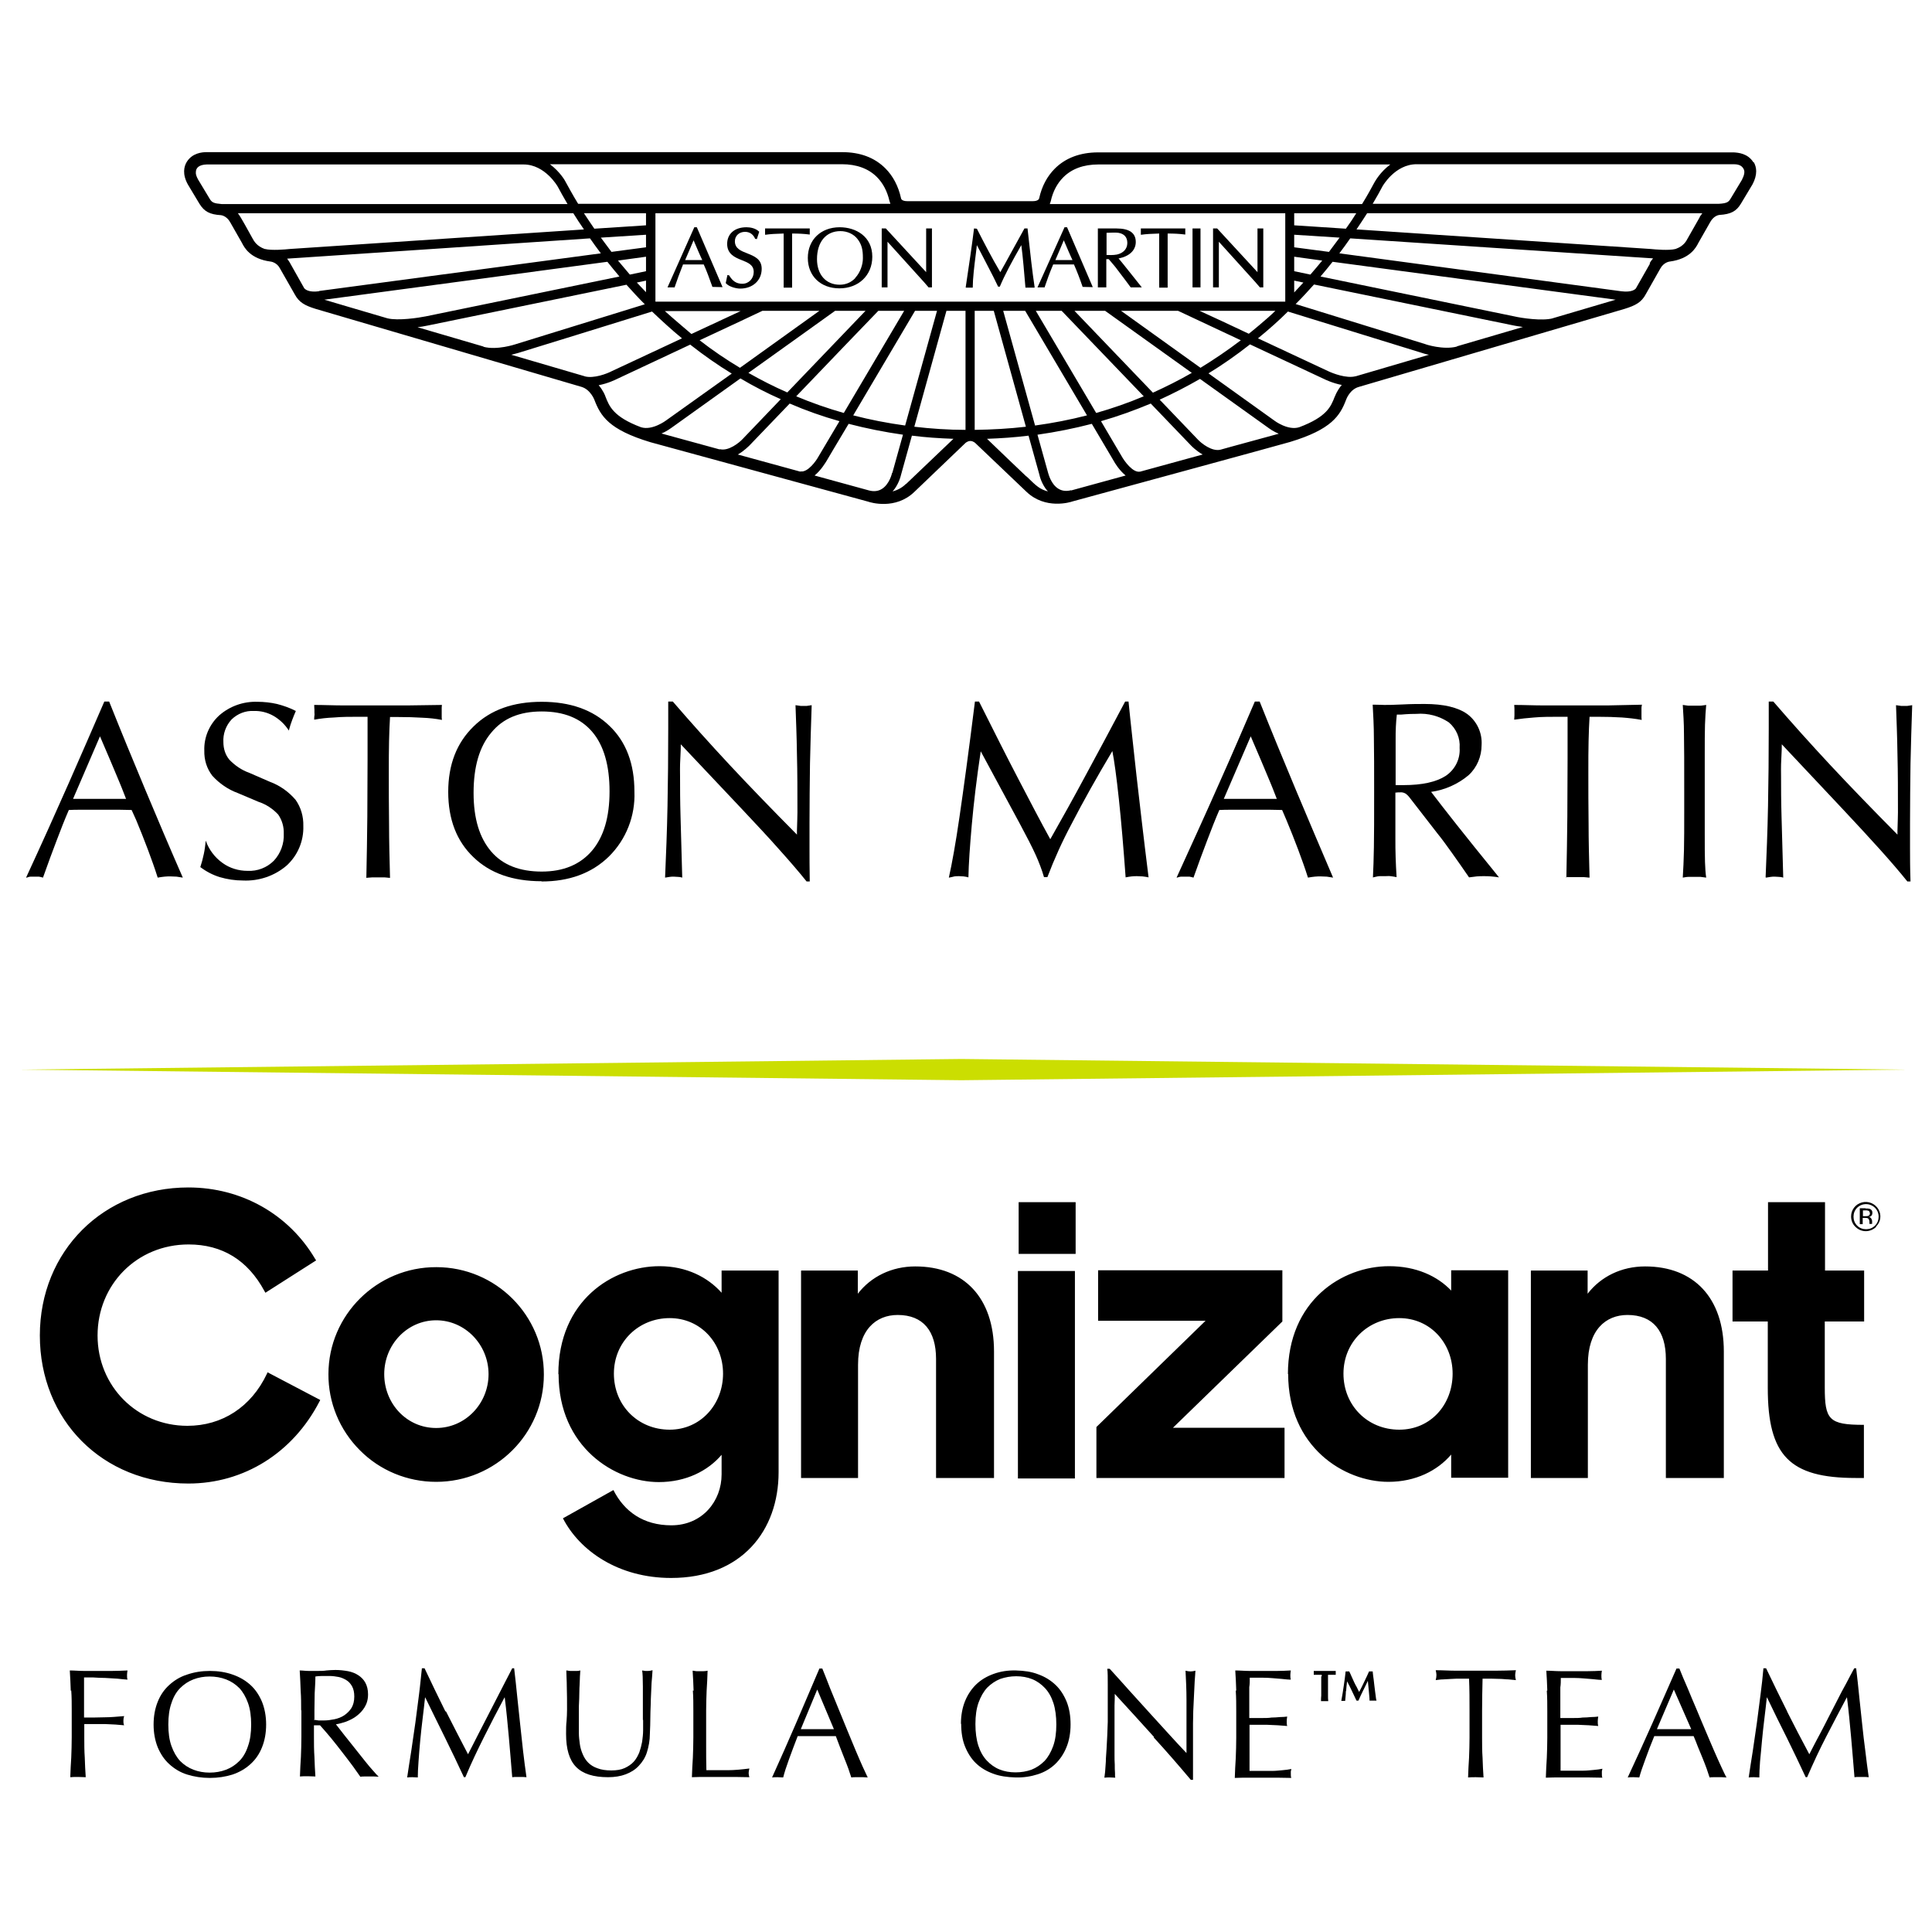 <?xml version="1.0" encoding="UTF-8"?>
<svg id="f1" xmlns="http://www.w3.org/2000/svg" width="80" height="80" viewBox="0 0 80 80">
  <defs>
    <style>
      .cls-1 {
        fill: #000;
      }

      .cls-1, .cls-2 {
        stroke-width: 0px;
      }

      .cls-2 {
        fill: #cbde01;
      }
    </style>
  </defs>
  <g id="Aston_Martin" data-name="Aston Martin">
    <g>
      <path class="cls-1" d="M45.4,59.1l4.53-4.41h-4.46v-2.08h7.63v2.11l-4.53,4.4h4.62v2.08h-7.79v-2.1ZM42.18,49.78h2.36v2.14h-2.36v-2.14ZM42.15,52.63h2.36v8.59h-2.36v-8.59ZM13.6,56.9c0-2.45,2.01-4.44,4.47-4.43,2.46,0,4.46,2,4.45,4.45,0,2.45-2,4.44-4.46,4.44-1.19,0-2.33-.47-3.16-1.31-.84-.84-1.31-1.98-1.3-3.16ZM20.23,56.9c0-1.22-.97-2.23-2.17-2.23s-2.15,1.01-2.15,2.23.93,2.23,2.15,2.23c1.21,0,2.17-1.01,2.17-2.23h0ZM33.18,52.61h2.34v.96c.55-.71,1.4-1.13,2.38-1.13,2.03,0,3.26,1.31,3.26,3.52v5.24h-2.4v-4.93c0-1.15-.53-1.82-1.59-1.82-.9,0-1.64.62-1.64,2.06v4.69h-2.36v-8.58ZM53.33,56.9c0-3.04,2.24-4.47,4.19-4.47,1.12,0,2,.41,2.57,1.01v-.84h2.36v8.59h-2.36v-.96c-.57.67-1.48,1.13-2.6,1.13-1.83,0-4.15-1.44-4.15-4.47ZM60.15,56.88c0-1.27-.93-2.3-2.21-2.3s-2.31.98-2.31,2.3,1,2.32,2.31,2.32,2.21-1.05,2.21-2.32h0ZM63.4,52.61h2.34v.96c.55-.71,1.4-1.13,2.38-1.13,2.03,0,3.26,1.31,3.26,3.52v5.24h-2.4v-4.93c0-1.15-.53-1.82-1.59-1.82-.9,0-1.64.62-1.64,2.06v4.69h-2.36v-8.58ZM45.4,61.19v-2.1l4.53-4.41h-4.46v-2.08h7.63v2.11l-4.53,4.4M11.08,56.82l-.03.07c-.65,1.37-1.85,2.15-3.29,2.15-2.09,0-3.72-1.64-3.72-3.74s1.62-3.77,3.77-3.77c1.39,0,2.45.65,3.14,1.93l.04.07,2.1-1.34-.04-.06c-1.09-1.85-3.05-2.96-5.25-2.96-3.51,0-6.15,2.63-6.15,6.13s2.59,6.13,6.15,6.13c2.3,0,4.33-1.27,5.43-3.4l.03-.06-2.19-1.15ZM23.12,56.9c0-3.04,2.24-4.47,4.19-4.47,1.12,0,2,.46,2.57,1.1v-.92h2.36v8.35c0,2.42-1.53,4.38-4.45,4.38-2.19,0-3.79-1.13-4.48-2.47l2.09-1.17c.45.89,1.24,1.46,2.4,1.46,1.28,0,2.08-1,2.08-2.11v-.81c-.57.67-1.48,1.13-2.6,1.13-1.82,0-4.15-1.44-4.15-4.47ZM29.94,56.88c0-1.27-.93-2.3-2.21-2.3s-2.31.98-2.31,2.3,1,2.32,2.31,2.32c1.28,0,2.21-1.05,2.21-2.32ZM77.19,54.72v-2.11h-1.62v-2.83h-2.36v2.83h-1.47v2.11h1.46v2.75c0,2.8.9,3.73,3.64,3.73h.34v-2.2c-1.45,0-1.62-.21-1.62-1.55v-2.73h1.62ZM77.69,50.8c-.11.11-.27.18-.43.18s-.31-.06-.43-.18c-.12-.11-.18-.27-.18-.43,0-.27.18-.51.45-.58s.54.05.68.28c.14.24.1.53-.1.72h0ZM76.9,50.01c-.1.1-.15.23-.15.37,0,.14.05.27.15.37.1.1.23.15.37.15s.27-.05.37-.15c.1-.1.15-.23.15-.37,0-.21-.12-.4-.32-.48-.19-.08-.42-.04-.57.11h0ZM77.25,50.04c.06,0,.12,0,.18.02.07.03.11.09.1.17,0,.05-.02.1-.06.13-.03.02-.06.03-.1.03.05,0,.09.03.11.06.02.03.03.06.04.1v.1s0,.02,0,.03h0s-.11,0-.11,0c0,0,0,0,0,0h0v-.08c0-.06-.02-.12-.06-.15-.04-.02-.09-.02-.13-.02h-.09v.26h-.12v-.66h.23ZM77.38,50.14s-.09-.03-.14-.02h-.1v.24h.11s.07,0,.11-.01c.04-.02.06-.05.07-.09,0-.04-.01-.08-.04-.11Z"/>
      <g>
        <g id="Calque_2" data-name="Calque 2">
          <g id="Layer_1" data-name="Layer 1">
            <path class="cls-1" d="M1.08,36.34c.66-1.43,1.25-2.74,1.77-3.92.52-1.18,1.01-2.31,1.47-3.37h.2c.49,1.23.99,2.44,1.5,3.66s1.02,2.42,1.55,3.63l-.26-.04c-.08,0-.17-.01-.25-.01-.08,0-.17,0-.25.01s-.18.02-.28.04c-.12-.38-.26-.77-.41-1.17s-.31-.8-.48-1.21l-.19-.42c-.15,0-.32-.01-.5-.01h-1.6c-.18,0-.34,0-.5.01-.17.39-.33.8-.5,1.25-.17.44-.36.96-.57,1.55-.06-.02-.12-.03-.17-.04-.06,0-.12,0-.17,0-.05,0-.11,0-.16,0-.06,0-.12.02-.17.04ZM3.02,33.08h2.2l-.18-.46c-.03-.07-.1-.25-.22-.53s-.34-.82-.68-1.6l-1.12,2.6Z"/>
            <path class="cls-1" d="M8.29,35.92c.06-.18.11-.37.15-.56.04-.18.06-.37.08-.55.13.37.37.69.69.92.3.22.67.33,1.04.33.41.02.8-.13,1.09-.42.28-.3.43-.71.41-1.12.01-.28-.07-.56-.23-.79-.22-.24-.51-.43-.82-.53l-.85-.36c-.41-.15-.77-.4-1.06-.72-.23-.3-.34-.66-.33-1.04-.02-.55.21-1.08.61-1.45.44-.39,1.01-.59,1.59-.57.27,0,.55.03.81.09.27.07.53.16.78.29-.05.11-.1.24-.15.37-.05.13-.1.28-.14.44-.16-.25-.38-.46-.64-.61-.25-.14-.53-.21-.81-.2-.34-.02-.67.11-.92.35-.24.26-.36.6-.34.94,0,.27.08.53.25.73.23.24.51.43.82.54l.85.37c.41.15.78.41,1.07.75.22.31.33.69.32,1.08.02.62-.23,1.22-.69,1.64-.5.43-1.15.65-1.81.62-.33,0-.65-.05-.96-.14-.29-.09-.56-.23-.81-.42Z"/>
            <path class="cls-1" d="M15.17,36.34c.02-.86.03-1.7.04-2.52,0-.82.01-1.62.01-2.39v-1.75h-.28c-.42,0-.79,0-1.11.03-.27.01-.55.04-.82.09,0-.07,0-.12.01-.17s0-.08,0-.12v-.13s-.01-.11-.01-.19c.4,0,.81.02,1.22.02h2.65l1.42-.02s-.01.07-.01.11v.39s0,.08.01.12c-.26-.05-.53-.08-.8-.09-.3-.02-.65-.03-1.04-.03h-.31c-.02.3-.03.63-.04,1s-.01.82-.01,1.34c0,.66,0,1.36.01,2.08,0,.72.02,1.47.04,2.24-.08,0-.16-.02-.23-.02s-.16,0-.25,0h-.25l-.27.02Z"/>
            <path class="cls-1" d="M22.43,36.49c-1.2,0-2.14-.33-2.83-1-.69-.66-1.04-1.56-1.04-2.7,0-1.13.35-2.03,1.05-2.71.7-.69,1.64-1.02,2.82-1.02s2.12.33,2.81,1c.69.66,1.03,1.57,1.03,2.72.04,1-.34,1.98-1.06,2.69-.71.69-1.64,1.03-2.79,1.03ZM22.43,36.09c.9,0,1.59-.29,2.08-.86.49-.58.73-1.39.73-2.46,0-1.08-.24-1.91-.72-2.47-.48-.56-1.17-.84-2.09-.84s-1.61.29-2.09.88c-.49.58-.73,1.41-.73,2.49s.25,1.87.73,2.43,1.18.83,2.1.83Z"/>
            <path class="cls-1" d="M27.54,36.33c.04-.94.08-1.92.1-2.95.02-1.03.03-2.1.03-3.22v-1.11h.19c.75.87,1.53,1.74,2.35,2.62.82.88,1.75,1.84,2.79,2.89v-.16c.01-.36.02-.61.02-.76,0-.84,0-1.64-.02-2.4-.01-.76-.04-1.44-.06-2.04l.21.03h.26l.2-.03c-.03.8-.05,1.6-.07,2.42-.01.81-.02,1.64-.02,2.49v1c0,.36,0,.82.01,1.39h-.13c-.32-.4-.7-.84-1.14-1.33-.44-.5-.95-1.04-1.54-1.67l-2.53-2.68c0,.08,0,.28-.02.6s-.01.58-.01.77c0,.43,0,.97.02,1.63s.04,1.5.07,2.52c-.06-.02-.12-.03-.18-.03-.06,0-.12-.01-.17-.01-.06,0-.11,0-.17.01l-.19.03Z"/>
            <path class="cls-1" d="M39.29,36.34c.13-.58.28-1.41.44-2.51.16-1.1.38-2.69.64-4.78h.17c.62,1.24,1.16,2.31,1.63,3.21s.9,1.73,1.32,2.49c.46-.81.94-1.67,1.44-2.6.5-.93,1.06-1.96,1.66-3.1h.14c.09.92.21,1.95.33,3.07.13,1.13.29,2.53.5,4.21-.08-.02-.17-.03-.25-.04-.07,0-.15-.01-.23-.01s-.14,0-.22.01-.16.02-.25.04c-.09-1.23-.18-2.31-.28-3.24-.1-.93-.19-1.59-.27-1.99-.65,1.09-1.21,2.09-1.69,3.02-.38.71-.71,1.44-1,2.2h-.14c-.09-.31-.21-.62-.34-.91-.15-.33-.37-.76-.65-1.28l-1.63-3.02c-.17,1.13-.29,2.14-.37,3.04s-.13,1.63-.14,2.18c-.06-.02-.13-.03-.2-.04-.06,0-.12-.01-.19-.01-.07,0-.13,0-.19.01-.06.02-.14.03-.22.05Z"/>
            <path class="cls-1" d="M48.72,36.34c.65-1.43,1.25-2.74,1.77-3.92.53-1.18,1.01-2.31,1.47-3.37h.2c.49,1.23.99,2.44,1.5,3.66.51,1.21,1.02,2.42,1.54,3.63l-.26-.04c-.08,0-.17-.01-.25-.01-.08,0-.17,0-.25.01s-.18.02-.28.04c-.12-.38-.26-.77-.41-1.17-.15-.4-.31-.8-.48-1.21l-.18-.42c-.15,0-.32-.01-.5-.01h-1.6c-.18,0-.34,0-.5.01-.17.39-.33.8-.5,1.25-.17.44-.36.96-.57,1.55-.06-.02-.12-.03-.17-.04-.06,0-.12,0-.17,0-.05,0-.11,0-.16,0-.06,0-.12.02-.18.04ZM50.67,33.08h2.2l-.18-.46c-.03-.07-.1-.25-.22-.53s-.34-.82-.68-1.6l-1.12,2.6Z"/>
            <path class="cls-1" d="M56.85,36.34c.02-.37.03-.79.04-1.26s.01-1.24.01-2.31c0-.9,0-1.63-.01-2.18,0-.55-.03-1.02-.05-1.41h.1c.19,0,.32.01.38.01.13,0,.38,0,.75-.02s.68-.02.92-.02c.79,0,1.38.14,1.77.42.4.3.62.78.59,1.28,0,.47-.19.93-.54,1.25-.44.37-.98.61-1.55.69.5.66,1.38,1.78,2.65,3.34l.16.2c-.11-.02-.22-.03-.33-.04s-.2-.01-.3-.01-.19,0-.29.01l-.32.04c-.27-.39-.51-.74-.72-1.03-.21-.29-.4-.56-.59-.79l-1.14-1.47c-.05-.07-.11-.13-.18-.18-.07-.04-.15-.06-.23-.05-.06,0-.12,0-.17.01h-.02v1.92c0,.23,0,.48.01.75s.02.54.04.83c-.09-.02-.18-.03-.25-.04s-.15,0-.23,0h-.23c-.08,0-.19.04-.26.05ZM57.77,32.51s.09,0,.14,0h.2c.78,0,1.36-.13,1.75-.38.39-.26.61-.7.58-1.16.03-.41-.14-.8-.45-1.06-.39-.26-.86-.39-1.34-.35-.11,0-.32,0-.64.03h-.17c-.02.16-.03.32-.04.5s-.01.36-.01.57v1.86Z"/>
            <path class="cls-1" d="M64.86,36.34c.02-.86.03-1.7.04-2.52,0-.82.01-1.62.01-2.39v-1.75h-.28c-.42,0-.79,0-1.11.03-.27.02-.55.05-.82.09,0-.07.01-.12.01-.17s0-.08,0-.12v-.13s0-.11-.01-.19c.4,0,.81.02,1.22.02h2.65l1.42-.03s-.02.08-.02.12v.39s0,.08.01.12c-.27-.05-.54-.08-.81-.1-.3-.02-.65-.03-1.04-.03h-.31c-.02.3-.03.63-.04,1s-.01.82-.01,1.34c0,.66,0,1.36.01,2.08,0,.72.02,1.47.04,2.24-.08,0-.16-.02-.23-.02s-.16,0-.25,0h-.5Z"/>
            <path class="cls-1" d="M69.68,36.34c.02-.34.04-.72.05-1.14s.01-.94.01-1.56v-.87c0-1.11,0-1.9-.01-2.37,0-.47-.03-.87-.05-1.21.07.01.15.02.22.03h.5c.07,0,.16-.02.25-.03-.02.23-.04.5-.05.82s-.01.73-.01,1.23v3.26c0,.55,0,.95.01,1.19s.02.46.05.65c-.08-.01-.15-.02-.23-.03h-.51c-.08,0-.15.02-.23.03Z"/>
            <path class="cls-1" d="M73.11,36.33c.04-.94.08-1.92.1-2.95.02-1.03.03-2.1.03-3.22v-1.11h.19c.75.87,1.53,1.74,2.35,2.62.82.88,1.75,1.84,2.79,2.89v-.16c.01-.36.02-.61.02-.76,0-.84,0-1.64-.02-2.4-.01-.76-.04-1.44-.06-2.04l.21.03h.26l.2-.03c-.03.8-.05,1.6-.07,2.42-.01.81-.02,1.64-.02,2.49v1c0,.36,0,.82.02,1.39h-.13c-.32-.4-.7-.84-1.14-1.33-.44-.49-.95-1.04-1.54-1.67l-2.52-2.68c0,.08,0,.28-.02.6s-.01.58-.01.77c0,.43,0,.97.02,1.63s.04,1.5.07,2.52c-.06-.02-.12-.03-.18-.03-.06,0-.12-.01-.17-.01-.06,0-.11,0-.17.01l-.19.03Z"/>
          </g>
        </g>
        <g>
          <polygon class="cls-1" points="10.01 10.07 10.01 10.07 10.01 10.07 10.01 10.07"/>
          <path class="cls-1" d="M72.14,7.43s-.47.78-.47.78c-.09.15-.14.21-.51.23,0,0-14.32,0-14.32,0,.16-.27.3-.52.41-.73,0,0,.51-.91,1.41-.91h13.12c.14,0,.32.02.41.18.01.02.04.06.04.14,0,.07-.02.17-.09.3M70.39,8.98l-.5.88c-.07.13-.17.33-.51.45-.28.07-.83.02-1.03,0l-12.18-.81c.16-.23.3-.46.44-.67h13.88s-.07.1-.11.15M68.32,10.92s-.48.84-.58,1.02c-.02.03-.16.18-.61.12l-11.67-1.57c.16-.21.31-.42.45-.62l12.4.82s.07,0,.14.01c-.05.06-.1.12-.14.2M64.3,13.18c-.44.12-1.3-.01-1.6-.08,0,0-5.49-1.13-8.02-1.65.18-.21.34-.41.5-.61l11.72,1.57-2.61.77ZM60.33,14.35c-.56.15-1.3-.09-1.31-.1h0s0,0,0,0l-5.37-1.66c.27-.27.52-.54.76-.81l8.23,1.69s.19.04.42.07l-2.73.8ZM56.13,15.58c-.38.1-.94-.12-1.13-.21,0,0-1.44-.67-2.91-1.36.44-.36.86-.73,1.24-1.11l5.57,1.72s.11.04.27.07l-3.03.89ZM55.27,16.42c-.16.42-.33.84-1.47,1.27-.47.15-1.03-.27-1.04-.28,0,0-1.27-.91-2.72-1.95.59-.36,1.16-.76,1.72-1.2l3.08,1.44s.34.17.72.24c-.18.21-.27.43-.28.47M50.97,18.5l-.43.12c-.36.09-.8-.27-.94-.42,0,0-.69-.72-1.58-1.65.57-.26,1.13-.55,1.67-.86l2.85,2.04s.17.13.41.23c-.63.17-1.98.54-1.98.54M47.2,19.53c-.3.05-.65-.45-.75-.63l-.86-1.46c.7-.2,1.39-.45,2.06-.73l1.68,1.75s.2.21.47.36l-2.59.71ZM44.35,20.3c-.2.05-.37.03-.52-.06-.32-.19-.42-.64-.43-.66l-.44-1.58c.77-.11,1.52-.26,2.25-.45l.91,1.54c.03.06.22.38.49.6l-2.26.62ZM42.5,19.73s-1.22-1.16-1.63-1.56c.58-.02,1.15-.06,1.72-.13l.45,1.62c.01.06.1.41.35.69-.34-.1-.45-.2-.88-.62M40.36,17.8v-4.93h.79l1.33,4.8c-.69.08-1.4.12-2.12.13M37.86,17.67l1.33-4.8h.79v4.93c-.72,0-1.43-.05-2.12-.13M37.51,20.04c-.17.17-.37.26-.55.31.25-.28.34-.64.35-.69l.45-1.62c.56.07,1.13.11,1.72.13-.46.44-1.96,1.87-1.96,1.87M36.94,19.58s-.1.47-.43.67c-.15.09-.32.11-.52.06l-2.26-.62c.28-.23.46-.55.5-.61,0,0,.38-.65.91-1.53.73.19,1.48.34,2.25.45l-.44,1.58ZM33.14,19.53l-2.59-.71c.27-.15.45-.35.47-.36,0,0,.74-.77,1.68-1.75.67.29,1.35.53,2.06.73l-.86,1.45c-.1.19-.45.68-.75.63M29.8,18.61l-2.41-.66c.24-.1.4-.23.42-.24,0,0,1.34-.96,2.85-2.04.54.32,1.1.61,1.67.86l-1.58,1.65c-.14.15-.58.51-.94.42M26.54,17.69c-1.14-.43-1.31-.86-1.47-1.27-.01-.04-.1-.26-.28-.47.38-.07.7-.23.72-.24,0,0,1.54-.72,3.07-1.44.56.44,1.13.84,1.72,1.2l-2.72,1.94s-.57.43-1.04.28M24.21,15.58c-.11-.03-1.39-.41-3.04-.89.16-.04.26-.07.27-.07,0,0,4.51-1.39,5.56-1.72.39.37.8.75,1.24,1.11l-2.91,1.36c-.19.1-.75.32-1.13.21M20.02,14.35c-.89-.26-1.84-.54-2.73-.8.24-.03.41-.07.42-.07,0,0,5.81-1.19,8.23-1.69.24.27.49.54.76.81l-5.37,1.66s-.75.25-1.31.1M16.04,13.18c-1.21-.36-2.19-.64-2.61-.77l11.72-1.57c.16.2.33.41.5.61l-8.02,1.65c-.3.06-1.15.19-1.59.08M13.21,12.06c-.44.06-.58-.09-.61-.12l-.58-1.03c-.04-.08-.09-.14-.13-.2.07,0,12.54-.84,12.54-.84.14.2.29.41.45.62l-11.67,1.56ZM10.96,10.31c-.33-.12-.44-.32-.51-.45-.2-.35-.47-.87-.6-1.03h13.89c.13.21.28.44.44.67l-12.18.81c-.19.02-.75.07-1.03,0M9.18,8.45c-.33-.03-.41-.06-.51-.24,0,0-.44-.73-.47-.78-.07-.13-.1-.23-.09-.3,0-.18.13-.31.45-.32h13.12c.89,0,1.41.91,1.41.91.12.22.25.46.41.73h-14.32ZM34.86,6.8c.61,0,1.1.18,1.45.53.25.25.43.59.52.99,0,0,.02.07.04.12h-12.93c-.2-.32-.52-.91-.52-.91-.01-.03-.23-.42-.65-.73h12.09ZM53.59,9.33v-.5h2.57c-.13.21-.27.42-.43.64l-2.14-.14ZM53.59,10.24v-.52l1.88.12c-.14.19-.29.39-.44.59l-1.44-.19ZM53.59,11.23v-.6l1.16.16c-.16.19-.32.39-.49.58-.3-.06-.53-.11-.67-.14M53.59,11.62l.38.08c-.12.13-.25.27-.38.41v-.48ZM49.67,12.87h3.14c-.32.32-1.07.93-1.1.95-.76-.36-1.51-.71-2.04-.95M46.42,12.87h2.36l2.6,1.22c-.54.41-1.1.79-1.67,1.14-1.26-.9-2.58-1.85-3.29-2.36M44.5,12.87h1.26l3.59,2.57c-.52.3-1.06.57-1.61.82-1.18-1.23-2.6-2.71-3.24-3.38M42.89,12.87h1.07l3.4,3.54c-.64.27-1.3.5-1.97.69l-2.5-4.23ZM42.45,12.87l2.56,4.33c-.7.18-1.42.32-2.15.42l-1.32-4.75h.91ZM37.89,12.87h.91l-1.32,4.75c-.73-.1-1.45-.24-2.15-.42.96-1.62,2.24-3.79,2.56-4.33M36.37,12.87h1.07l-2.5,4.23c-.67-.19-1.33-.42-1.97-.69,1.36-1.42,3-3.13,3.4-3.54M34.58,12.87h1.26l-3.24,3.38c-.55-.24-1.08-.51-1.61-.81,1.56-1.11,3.18-2.28,3.59-2.57M28.63,13.83s-.78-.66-1.1-.95h3.14l-2.04.95ZM31.57,12.87h2.36l-3.29,2.36c-.57-.34-1.13-.72-1.67-1.14,1.24-.58,2.38-1.11,2.6-1.22M26.75,11.62v.48c-.13-.13-.25-.27-.38-.4.15-.03.28-.06.38-.08M26.75,10.63v.6l-.67.14c-.17-.2-.33-.39-.49-.58l1.16-.16ZM26.75,9.72v.52l-1.43.19c-.15-.2-.3-.4-.44-.59l1.87-.12ZM26.75,9.33l-2.14.14c-.15-.22-.3-.44-.43-.64h2.57v.5ZM27.14,12.49s0,0,0,0v-3.66h26.08v3.66s0,0,0,0h-26.07ZM43.51,8.33c.09-.41.27-.74.52-.99.35-.35.84-.53,1.45-.53h12.09c-.42.31-.63.7-.65.73-.14.26-.31.57-.52.91h-12.93s.04-.12.04-.12M72.61,6.73c-.23-.38-.64-.41-.82-.42h-26.32c-.74,0-1.35.23-1.79.67-.32.32-.54.73-.65,1.23,0,.02-.04.12-.26.12h-5.2c-.23,0-.26-.1-.26-.12-.11-.5-.33-.92-.65-1.24-.45-.45-1.05-.67-1.79-.67H8.55c-.17,0-.59.03-.82.41-.11.18-.19.5.05.93,0,0,.48.8.48.8.2.32.42.44.89.47,0,0,.23.02.38.29l.49.86c.1.2.35.66,1.18.77.01,0,.26.03.39.28,0,0,.61,1.07.61,1.07.18.34.42.47.87.61,0,0,11.01,3.23,11.01,3.23.37.11.53.53.53.53.26.68.6,1.24,2.32,1.76,0,0,9.01,2.46,9.01,2.46.11.04,1.14.35,1.92-.4,0,0,2.11-2.02,2.11-2.02,0,0,.09-.09.21-.09s.21.09.21.09c0,0,2.11,2.01,2.11,2.01.78.75,1.81.44,1.92.4,0,0,9-2.45,9-2.46,1.72-.52,2.07-1.09,2.32-1.75.01-.03.16-.43.53-.53,0,0,1.66-.49,11-3.23.45-.14.7-.27.88-.61l.6-1.06c.14-.26.38-.29.39-.29.84-.11,1.09-.58,1.19-.78,0,0,.49-.86.49-.86.15-.27.37-.29.38-.29.47-.03.7-.15.89-.47,0,0,.48-.8.48-.8.1-.19.15-.37.15-.54,0-.14-.04-.28-.11-.39"/>
          <path class="cls-1" d="M28.37,10.77c.02-.05.32-.74.35-.82.03.08.33.77.36.82h-.71ZM28.86,9.41h-.11l-1.11,2.49h.3v-.02c.1-.3.21-.59.32-.87,0,0,.02-.04.02-.06h.86c.12.26.23.57.36.93h0s.42.01.42.01l-1.07-2.49Z"/>
          <path class="cls-1" d="M30.06,11.73h0c.13.15.43.22.59.22.52,0,.89-.34.89-.82,0-.4-.3-.52-.6-.64-.26-.1-.51-.2-.51-.5,0-.23.18-.39.42-.39.19,0,.34.1.42.29h0s.07.01.07.01l.1-.31h-.01c-.14-.14-.36-.18-.52-.18-.49,0-.8.27-.8.69s.32.56.6.67c.25.1.5.19.5.49,0,.27-.2.49-.47.49-.24,0-.4-.1-.55-.35h0s-.07-.01-.07-.01l-.07.34Z"/>
          <path class="cls-1" d="M33.51,9.46h-1.83v.26h.02c.21-.03.41-.04.75-.05v2.24h.35v-2.24c.25,0,.49.01.71.04h.02s0-.25,0-.25h-.02Z"/>
          <path class="cls-1" d="M35.42,11.51c-.17.18-.39.28-.65.28-.57,0-.94-.42-.94-1.06,0-.71.37-1.16.97-1.16.28,0,.55.12.71.33.18.23.22.47.22.76,0,.02,0,.03,0,.05,0,.23-.1.57-.32.8M34.77,9.41c-.78,0-1.32.52-1.32,1.27s.53,1.26,1.31,1.26,1.36-.53,1.36-1.31c0-.84-.68-1.22-1.35-1.22"/>
          <path class="cls-1" d="M38.57,9.46h-.22v1.81h0s-1.67-1.81-1.67-1.81h-.17v2.44h.24v-1.89h0s1.51,1.67,1.51,1.67l.19.22h.01s.13,0,.13,0v-2.44h-.02Z"/>
          <path class="cls-1" d="M42.51,9.46h-.09l-.59,1.07s-.37.68-.41.74c-.36-.61-.69-1.25-.97-1.8h0s-.12-.01-.12-.01v.02c-.04.36-.25,1.83-.34,2.4v.03s.29,0,.29,0v-.02c0-.34.06-.86.13-1.4,0,0,.03-.24.04-.34.04.08.5.95.68,1.31l.2.41h.07c.2-.48.49-1.02.89-1.72.06.42.13,1.26.17,1.74v.02h.38v-.03c-.09-.59-.18-1.38-.29-2.4v-.02h-.02Z"/>
          <path class="cls-1" d="M43.7,10.77c.02-.05.32-.74.35-.82.03.08.33.77.36.82h-.71ZM44.19,9.41h-.11l-1.12,2.49h.3v-.02c.1-.3.21-.6.33-.88,0,0,.01-.03.02-.05h.86c.12.27.24.58.36.93h0s.42.01.42.01l-1.07-2.49Z"/>
          <path class="cls-1" d="M45.82,10.56v-.92c.14,0,.37-.02.49,0,.24.04.37.18.37.42s-.16.42-.43.48c-.15.03-.34.02-.43.02M46.33,10.7c.44-.09.7-.34.7-.68,0-.37-.26-.56-.8-.56h-.77v2.44h.35v-1.17h.1s.27.32.27.32c0,0,.41.54.41.54l.23.31h.01s.45,0,.45,0c0,0-.92-1.16-.97-1.21"/>
          <path class="cls-1" d="M49.07,9.46h-1.83v.26h.02c.21-.03.41-.04.74-.05v2.24h.35v-2.24c.25,0,.49.01.71.04h.02s0-.25,0-.25h-.02Z"/>
          <rect class="cls-1" x="49.38" y="9.46" width=".33" height="2.44"/>
          <path class="cls-1" d="M52.07,9.46v1.81h0s-1.67-1.81-1.67-1.81h-.17v2.44h.24v-1.89h0s1.51,1.67,1.51,1.67c0,0,.19.22.19.22h.14s0-2.44,0-2.44h-.24Z"/>
        </g>
        <g>
          <path class="cls-1" d="M2.93,70.01c-.01-.27-.02-.55-.04-.84.19,0,.39.02.58.02.19,0,.38,0,.58,0s.39,0,.59,0c.2,0,.41-.01.64-.02-.01.06-.02.13-.02.19s0,.13.02.19c-.12-.01-.26-.02-.42-.04-.16-.01-.33-.02-.5-.03-.17,0-.33-.01-.49-.02-.16,0-.29,0-.39,0,0,.15,0,.29,0,.43,0,.14,0,.28,0,.41,0,.15,0,.29,0,.42,0,.13,0,.26,0,.4.28,0,.56,0,.84-.01.28,0,.55-.03.82-.05-.02.06-.03.13-.03.19s0,.13.03.19c-.11-.01-.23-.02-.36-.03s-.28-.01-.42-.02c-.15,0-.29,0-.44,0h-.43v.55c0,.28,0,.56.02.84.01.28.02.55.04.81-.1,0-.2-.01-.32-.01s-.22,0-.32.01c.01-.27.02-.54.04-.81.01-.28.02-.55.02-.84v-1.11c0-.28,0-.56-.02-.83Z"/>
          <path class="cls-1" d="M6.36,71.41c0-.35.06-.67.17-.94.11-.28.27-.51.48-.7.21-.19.45-.34.74-.43.29-.1.6-.15.94-.15s.66.05.94.15c.29.1.53.24.74.43.21.19.36.42.48.7.11.28.17.59.17.94s-.06.67-.17.94c-.11.28-.27.51-.48.7-.21.19-.45.33-.74.43-.29.09-.6.14-.94.14s-.65-.05-.94-.14c-.29-.09-.53-.24-.74-.43-.21-.19-.36-.42-.48-.7-.11-.28-.17-.59-.17-.94ZM10.4,71.41c0-.34-.04-.64-.13-.89-.09-.25-.21-.46-.36-.62-.16-.16-.34-.28-.55-.36-.21-.08-.44-.12-.68-.12s-.46.04-.67.12c-.21.08-.39.2-.55.36-.16.16-.28.37-.36.62-.09.25-.13.55-.13.89s.04.64.13.89c.09.25.21.46.36.62.16.16.34.28.55.36.21.08.43.12.67.12s.47-.04.68-.12c.21-.08.39-.2.55-.36.16-.16.28-.37.36-.62.09-.25.13-.55.13-.89Z"/>
          <path class="cls-1" d="M12.47,70.84c0-.28,0-.56-.02-.83-.01-.27-.02-.55-.04-.84.12,0,.25.02.37.02.12,0,.24,0,.37,0s.25,0,.37-.02c.12-.01.24-.02.37-.02.18,0,.35.02.52.05.16.03.31.09.43.17.12.08.22.18.29.31s.11.29.11.48c0,.21-.05.38-.14.53-.09.15-.21.27-.34.37-.13.1-.28.17-.43.23-.15.05-.29.09-.42.11.05.06.12.15.21.27.09.12.19.24.3.38.11.14.23.29.35.44.12.15.24.3.35.44.11.14.22.27.32.38.1.12.18.2.24.26-.06,0-.13-.01-.19-.01h-.38c-.06,0-.13,0-.19.01-.06-.09-.16-.23-.29-.41-.13-.18-.28-.37-.44-.58-.16-.21-.32-.41-.49-.62-.17-.2-.32-.38-.45-.52h-.25v.47c0,.28,0,.56.02.84.01.28.02.55.04.81-.1,0-.2-.01-.32-.01s-.22,0-.32.01c.01-.27.02-.54.04-.81.01-.28.02-.55.02-.84v-1.11ZM12.99,71.21c.06.01.13.02.2.03.07,0,.15,0,.24,0,.13,0,.27-.02.42-.05.14-.03.28-.08.4-.16.12-.08.22-.18.3-.3.08-.13.12-.29.12-.48,0-.17-.03-.31-.09-.42-.06-.11-.14-.2-.24-.26-.1-.06-.21-.11-.32-.13-.12-.02-.23-.04-.34-.04-.15,0-.28,0-.37,0-.1,0-.18.01-.25.02,0,.24-.02.47-.03.7,0,.23-.01.46-.01.7v.37Z"/>
          <path class="cls-1" d="M18.47,70.87c.29.58.6,1.17.91,1.77.04-.08.1-.2.18-.35.08-.15.17-.33.27-.53.1-.2.21-.41.33-.64.12-.23.24-.46.36-.7.12-.24.24-.47.36-.7.12-.23.23-.44.33-.64h.08c.05.41.09.81.13,1.2.04.38.08.76.12,1.13.04.37.08.74.12,1.1.04.36.09.72.14,1.08-.05,0-.1-.01-.15-.01h-.29s-.1,0-.15.01c-.05-.57-.09-1.13-.14-1.66-.05-.54-.1-1.09-.17-1.64h-.01c-.29.54-.57,1.08-.84,1.62s-.54,1.1-.78,1.68h-.06c-.25-.54-.51-1.08-.78-1.63-.27-.54-.54-1.1-.82-1.67h-.01c-.03.27-.06.56-.1.87-.04.31-.07.62-.1.92-.03.3-.05.59-.07.86-.02.27-.03.49-.03.66-.07,0-.14-.01-.22-.01s-.15,0-.22.01c.05-.35.11-.72.17-1.1.06-.39.11-.78.17-1.17.05-.39.1-.78.15-1.16.05-.38.08-.74.12-1.09h.11c.29.61.57,1.2.86,1.78Z"/>
          <path class="cls-1" d="M26.62,71.22c0-.6,0-1.06,0-1.38,0-.32-.01-.55-.03-.67.04,0,.09.02.13.02.04,0,.08,0,.12,0,.05,0,.11-.01.18-.03-.01.15-.02.32-.04.53-.01.2-.02.42-.03.66,0,.23-.02.47-.02.72,0,.25-.01.48-.02.72,0,.28-.05.53-.12.76s-.19.41-.34.57c-.15.16-.33.27-.54.35-.21.08-.46.12-.73.12-.61,0-1.05-.14-1.33-.43-.28-.29-.41-.74-.41-1.36,0-.2,0-.37.02-.53.01-.15.02-.31.02-.47,0-.35,0-.67-.01-.94,0-.27-.02-.5-.02-.69.05,0,.1.02.16.02.06,0,.11,0,.16,0,.04,0,.09,0,.13,0,.04,0,.09-.01.13-.02,0,.09-.02.21-.02.36,0,.15-.02.32-.02.51,0,.19-.01.39-.02.61,0,.22,0,.45,0,.68,0,.14,0,.29,0,.44,0,.15.02.3.04.45.02.15.06.28.12.42s.13.25.23.35c.1.1.23.18.38.23.15.06.35.09.57.09s.41-.03.56-.1c.15-.07.28-.16.37-.26.1-.11.17-.24.23-.38.05-.14.09-.29.12-.45.02-.16.04-.31.04-.47,0-.16,0-.3,0-.43Z"/>
          <path class="cls-1" d="M28.72,70.01c-.01-.27-.02-.55-.04-.83.06,0,.11.02.16.02.05,0,.1,0,.15,0s.1,0,.15,0,.11-.01.16-.02c-.01.28-.02.56-.04.83-.01.27-.02.55-.02.83,0,.54,0,1.01,0,1.4,0,.4,0,.75.01,1.06.31,0,.6,0,.88,0,.28,0,.58-.03.9-.07-.02.08-.03.14-.03.19,0,.05.01.11.03.17-.2,0-.4-.01-.59-.01h-1.19c-.19,0-.39,0-.6.01.01-.27.02-.54.04-.81.01-.27.02-.55.02-.84v-1.11c0-.28,0-.56-.02-.83Z"/>
          <path class="cls-1" d="M35.92,73.6c-.06,0-.11-.01-.17-.01h-.33c-.05,0-.11,0-.17.01-.03-.1-.07-.22-.12-.36-.05-.14-.11-.29-.17-.44-.06-.15-.12-.31-.18-.46-.06-.16-.12-.31-.17-.45-.13,0-.27,0-.41,0-.14,0-.27,0-.41,0-.13,0-.26,0-.38,0-.12,0-.25,0-.38,0-.13.34-.25.65-.36.96-.11.3-.19.55-.24.75-.07,0-.15-.01-.23-.01s-.16,0-.23.01c.34-.75.67-1.5.99-2.24.32-.74.64-1.5.97-2.27h.12c.1.25.21.52.32.81.12.29.24.58.36.88.12.3.24.59.36.88.12.29.23.56.34.82.11.25.2.48.29.67.09.2.16.35.21.45ZM33.15,71.6c.11,0,.22,0,.34,0,.12,0,.23,0,.34,0,.12,0,.23,0,.35,0,.12,0,.23,0,.35,0l-.69-1.64-.68,1.64Z"/>
          <path class="cls-1" d="M39.79,71.38c0-.35.06-.67.17-.94s.27-.51.47-.7c.2-.19.44-.33.72-.43.28-.1.58-.15.92-.14s.64.05.92.16c.28.1.52.25.72.44.2.19.35.43.46.7.11.28.16.59.16.94s-.06.67-.17.94c-.11.27-.27.51-.47.7-.2.19-.44.33-.72.42-.28.09-.59.14-.92.13s-.64-.05-.91-.15c-.28-.1-.52-.24-.72-.43-.2-.19-.35-.43-.46-.7s-.16-.59-.16-.94ZM43.74,71.41c0-.34-.04-.64-.12-.89-.08-.25-.2-.46-.35-.62-.15-.16-.33-.29-.53-.37-.2-.08-.42-.12-.66-.12s-.45.04-.66.11c-.2.08-.38.2-.54.36-.15.16-.27.37-.36.62-.09.25-.13.55-.13.89s.04.64.12.89c.08.25.2.46.35.62.15.16.33.29.53.37.2.08.42.12.66.12s.46-.04.66-.11c.2-.08.38-.2.54-.36.15-.16.27-.37.36-.62.09-.25.13-.55.13-.89Z"/>
          <path class="cls-1" d="M47.79,71.93c-.54-.6-1.09-1.2-1.63-1.79,0,.12,0,.28-.01.48,0,.2,0,.48,0,.83,0,.09,0,.2,0,.34,0,.13,0,.27,0,.42,0,.15,0,.29,0,.44,0,.15,0,.29.01.42,0,.13,0,.24.01.34,0,.1,0,.16.01.2-.07,0-.14-.01-.22-.01-.08,0-.16,0-.23.01,0-.04.02-.12.03-.24.01-.12.02-.25.03-.42,0-.16.02-.34.03-.53.01-.19.02-.38.03-.57s.01-.37.02-.55c0-.18,0-.34,0-.48,0-.41,0-.77,0-1.06,0-.3,0-.52-.02-.66h.1c.26.28.53.59.82.91.29.32.58.64.87.96.29.32.56.61.82.9s.48.52.67.72v-.88c0-.45,0-.89,0-1.32,0-.43-.02-.83-.04-1.21.08.02.15.03.21.03.05,0,.12-.01.2-.03,0,.09-.02.24-.03.43-.01.19-.02.39-.03.61-.01.22-.02.43-.03.63,0,.21-.01.37-.01.5v.39c0,.15,0,.3,0,.46,0,.16,0,.32,0,.48s0,.31,0,.45c0,.14,0,.26,0,.36v.21h-.09c-.48-.57-.99-1.16-1.54-1.76Z"/>
          <path class="cls-1" d="M51.19,70c-.01-.27-.02-.55-.04-.83.19,0,.39.02.58.02.19,0,.38,0,.58,0s.38,0,.57,0c.19,0,.38-.01.57-.02-.01.06-.02.13-.02.19s0,.13.02.19c-.14,0-.26-.02-.38-.03s-.23-.02-.36-.03-.27-.02-.42-.02c-.15,0-.33,0-.54,0,0,.14,0,.27-.02.39,0,.12,0,.27,0,.43,0,.17,0,.33,0,.49,0,.16,0,.28,0,.36.19,0,.36,0,.51,0,.15,0,.29,0,.41-.02.12,0,.24-.01.35-.02.11,0,.21-.01.3-.02-.01.06-.02.13-.02.2,0,.06,0,.13.02.19-.11-.01-.24-.02-.39-.03s-.3-.01-.44-.02c-.15,0-.29,0-.42,0-.13,0-.24,0-.31,0,0,.04,0,.08,0,.13,0,.05,0,.1,0,.17v.64c0,.24,0,.45,0,.61,0,.16,0,.28,0,.36h.45c.16,0,.32,0,.48,0s.31-.02.44-.03c.14-.01.26-.03.36-.05,0,.03-.01.06-.02.1,0,.04,0,.07,0,.1,0,.07,0,.12.02.17-.19,0-.39-.01-.58-.01h-1.17c-.19,0-.39,0-.59.01.01-.28.02-.55.04-.82.01-.27.02-.55.02-.84v-1.11c0-.28,0-.56-.02-.84Z"/>
          <path class="cls-1" d="M54.73,69.41s0-.05,0-.06c-.02,0-.04,0-.07,0-.03,0-.05,0-.08,0-.03,0-.06,0-.09,0-.03,0-.06,0-.09,0,0-.01,0-.03,0-.04,0-.01,0-.03,0-.04s0-.03,0-.04c0-.01,0-.03,0-.04.04,0,.08,0,.11,0,.03,0,.07,0,.1,0s.07,0,.11,0c.04,0,.09,0,.14,0s.1,0,.14,0c.04,0,.08,0,.11,0,.03,0,.07,0,.1,0s.07,0,.1,0c0,.01,0,.03,0,.04,0,.01,0,.03,0,.04s0,.03,0,.04c0,.01,0,.03,0,.04-.02,0-.05,0-.08,0-.03,0-.06,0-.09,0s-.06,0-.08,0c-.03,0-.05,0-.07,0,0,0,0,.01,0,.02,0,.01,0,.02,0,.04v.54c0,.1,0,.19,0,.26,0,.08,0,.15.01.23-.02,0-.04,0-.07,0h-.16s-.05,0-.07,0c0-.07,0-.15.01-.23,0-.08,0-.16,0-.26v-.44s0-.07,0-.09Z"/>
          <path class="cls-1" d="M55.73,70.03c0,.13-.02.27-.03.4-.01,0-.03,0-.04,0h-.08s-.03,0-.04,0c.04-.2.07-.41.1-.61.03-.2.06-.41.08-.61.01,0,.03,0,.04,0,.01,0,.02,0,.04,0,.01,0,.02,0,.03,0,.01,0,.02,0,.04,0,.03.07.07.14.1.22.03.07.07.15.1.22.03.07.07.14.11.21.03.07.07.14.1.2.07-.13.14-.27.21-.42s.14-.29.2-.43c.03,0,.06,0,.08,0,.02,0,.05,0,.07,0,.01.1.02.21.04.33.01.12.03.23.04.34.01.11.03.22.04.31s.02.18.04.23c-.02,0-.05,0-.07,0h-.15s-.05,0-.07,0c0-.12-.02-.25-.03-.4-.01-.14-.03-.28-.04-.42h0c-.07.14-.13.28-.2.41-.07.14-.13.27-.19.41,0,0-.01,0-.02,0s-.01,0-.02,0-.01,0-.02,0-.01,0-.02,0c-.06-.13-.13-.27-.19-.4s-.13-.27-.2-.4h0c-.02.14-.03.27-.04.4Z"/>
          <path class="cls-1" d="M60.83,69.51c-.11,0-.23,0-.35,0s-.25,0-.37.01-.24.01-.35.02c-.11,0-.22.02-.31.03.02-.08.03-.15.03-.21,0-.05-.01-.11-.03-.2.28,0,.56.02.83.02s.55,0,.83,0,.56,0,.83,0,.55-.01.83-.02c-.02.09-.03.15-.03.21,0,.06.01.12.03.2-.09-.01-.19-.02-.31-.03-.11,0-.23-.02-.35-.02s-.24-.01-.37-.01-.24,0-.35,0c-.01.44-.02.89-.02,1.33v1.11c0,.28,0,.56.02.84.01.28.02.55.04.81-.1,0-.2-.01-.32-.01s-.22,0-.32.01c.01-.27.02-.54.04-.81.01-.28.02-.55.02-.84v-1.11c0-.45,0-.89-.02-1.33Z"/>
          <path class="cls-1" d="M64.07,70c-.01-.27-.02-.55-.04-.82.19,0,.39.02.58.02.19,0,.38,0,.58,0s.38,0,.57,0c.19,0,.38-.01.57-.02-.01.06-.02.13-.02.19s0,.13.02.19c-.14,0-.26-.02-.38-.03s-.23-.02-.36-.03-.27-.02-.42-.02c-.15,0-.33,0-.54,0,0,.14,0,.27-.02.39,0,.12,0,.27,0,.42,0,.17,0,.33,0,.49,0,.16,0,.28,0,.36.19,0,.36,0,.51,0,.15,0,.29,0,.41-.02.12,0,.24-.01.35-.02.11,0,.21-.01.3-.02-.01.06-.02.13-.02.2,0,.06,0,.13.02.19-.11-.01-.24-.02-.39-.03s-.3-.01-.44-.02c-.15,0-.29,0-.42,0-.13,0-.24,0-.31,0,0,.04,0,.08,0,.13,0,.05,0,.1,0,.17v.64c0,.24,0,.45,0,.6,0,.16,0,.28,0,.36h.45c.16,0,.32,0,.48,0s.31-.02.44-.03c.14-.01.26-.03.36-.05,0,.03-.01.06-.02.1,0,.04,0,.07,0,.1,0,.07,0,.12.02.17-.19,0-.39-.01-.58-.01h-1.17c-.19,0-.39,0-.59.01.01-.27.02-.55.04-.82.01-.27.02-.55.02-.83v-1.11c0-.28,0-.56-.02-.84Z"/>
          <path class="cls-1" d="M71.47,73.6c-.06,0-.12-.01-.17-.01h-.34c-.05,0-.11,0-.17.01-.03-.1-.07-.22-.12-.36-.05-.14-.11-.29-.17-.44-.06-.15-.13-.31-.19-.46-.06-.16-.12-.31-.18-.45-.14,0-.28,0-.42,0-.14,0-.28,0-.43,0-.13,0-.26,0-.39,0-.13,0-.26,0-.39,0-.14.34-.26.65-.37.96-.11.3-.2.55-.25.75-.07,0-.15-.01-.24-.01s-.17,0-.24.01c.35-.75.69-1.5,1.02-2.24.33-.74.66-1.5,1-2.27h.12c.1.25.21.52.34.81.12.29.24.58.37.88.12.3.25.59.37.88.12.29.24.56.35.82.11.25.21.48.3.67s.16.35.22.45ZM68.61,71.6c.11,0,.23,0,.35,0,.12,0,.24,0,.35,0,.12,0,.24,0,.36,0s.24,0,.36,0l-.72-1.64-.7,1.64Z"/>
          <path class="cls-1" d="M74,70.87c.29.58.6,1.17.92,1.77.04-.08.1-.2.18-.35.08-.15.17-.33.28-.53.1-.2.22-.41.33-.64.12-.23.24-.46.36-.7s.24-.47.37-.7c.12-.23.23-.44.34-.64h.08c.05.41.09.81.13,1.2.04.38.08.76.12,1.13.04.37.08.74.13,1.1.04.36.09.72.14,1.08-.05,0-.1-.01-.15-.01h-.29s-.1,0-.15.01c-.05-.57-.09-1.13-.14-1.66-.05-.54-.1-1.09-.17-1.64h-.01c-.29.54-.57,1.08-.85,1.62-.28.54-.54,1.1-.79,1.68h-.06c-.25-.54-.51-1.08-.78-1.63-.27-.54-.55-1.1-.82-1.67h-.01c-.03.27-.06.56-.1.87-.04.31-.07.62-.1.92-.03.3-.05.59-.08.86-.02.27-.03.49-.03.66-.07,0-.14-.01-.22-.01s-.15,0-.22.01c.05-.35.11-.72.17-1.1.06-.39.11-.78.17-1.17.05-.39.1-.78.15-1.16s.09-.74.12-1.09h.11c.29.61.58,1.2.87,1.78Z"/>
        </g>
      </g>
      <polygon class="cls-2" points="39.81 44.73 .82 44.29 39.81 43.85 78.95 44.29 39.81 44.73"/>
    </g>
  </g>
</svg>